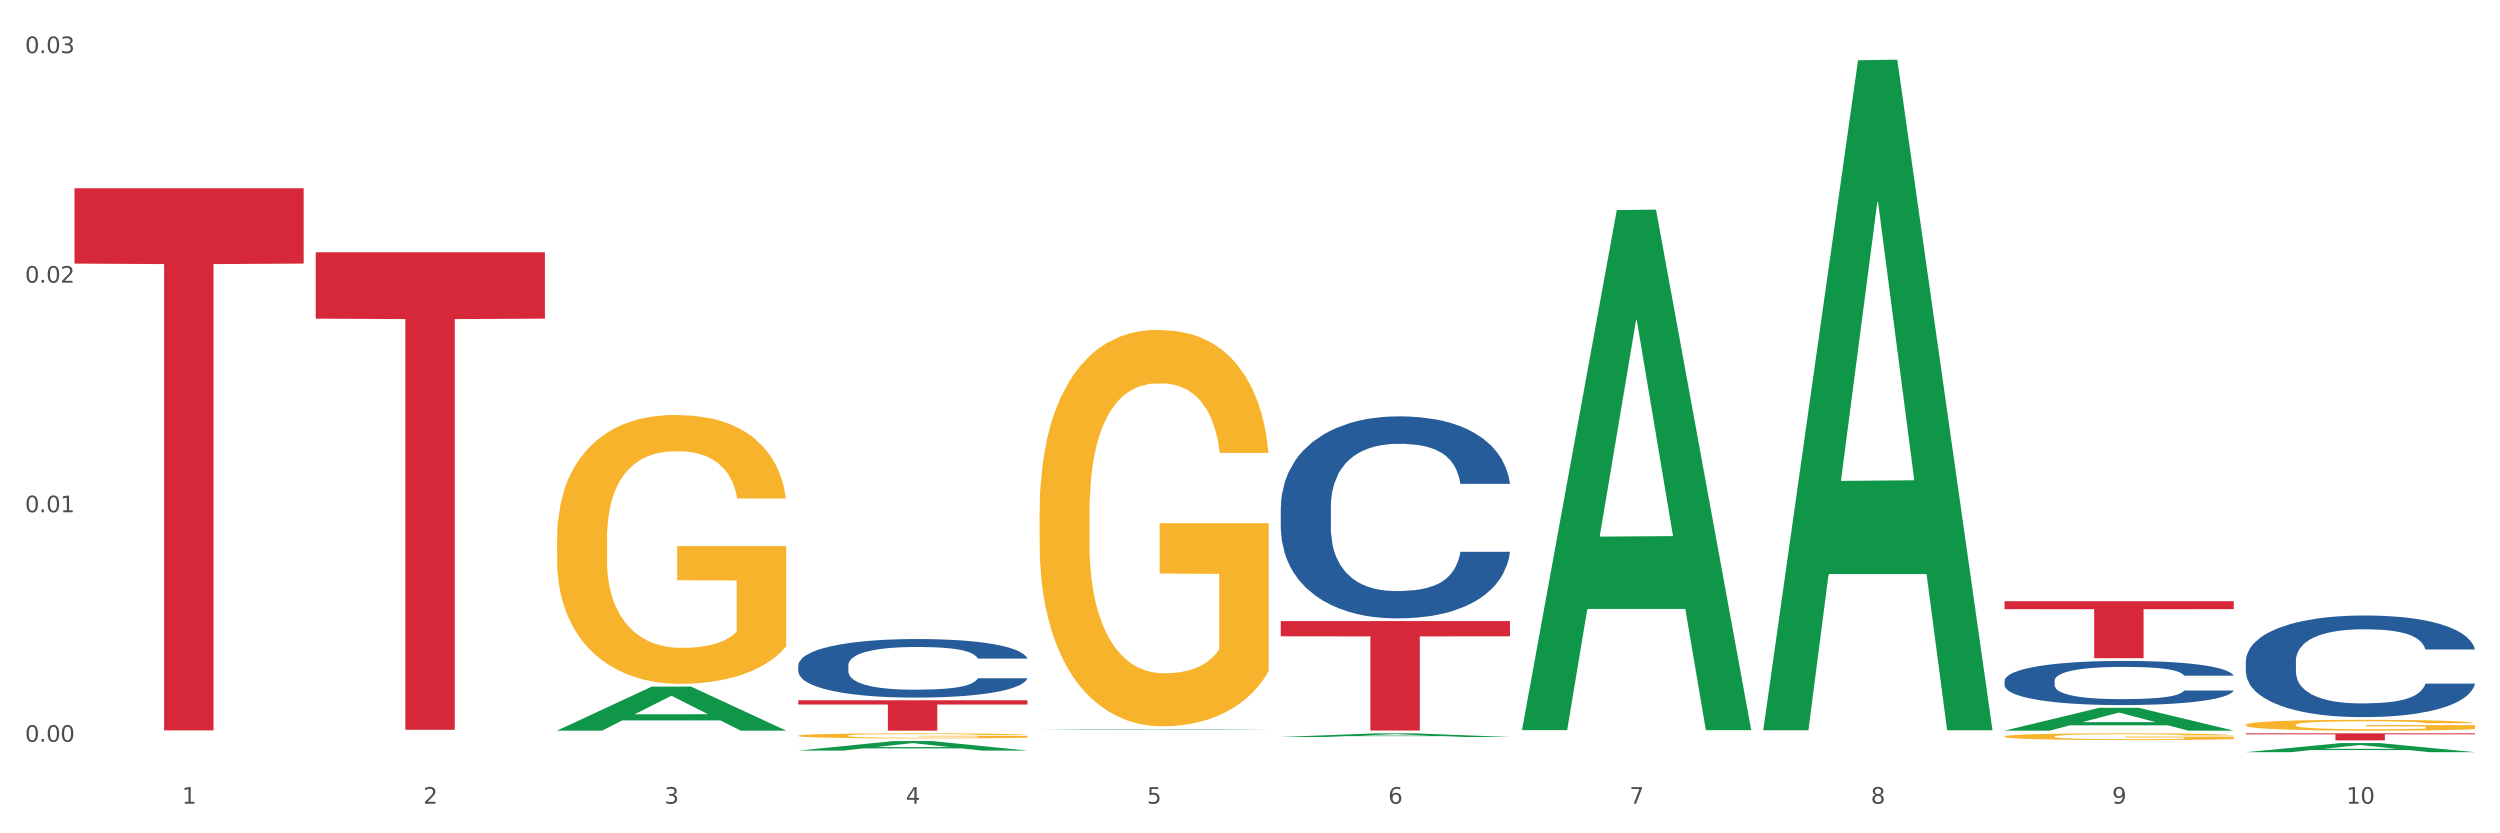 <?xml version="1.0" encoding="utf-8" standalone="no"?>
<!DOCTYPE svg PUBLIC "-//W3C//DTD SVG 1.1//EN"
  "http://www.w3.org/Graphics/SVG/1.1/DTD/svg11.dtd">
<svg xmlns:xlink="http://www.w3.org/1999/xlink" width="1080pt" height="360pt" viewBox="0 0 1080 360" xmlns="http://www.w3.org/2000/svg" version="1.1">
 <rect x="0" y="0" width="1080" height="360" fill="#333333" stroke="none"/>
 <defs>
  <style type="text/css">*{stroke-linejoin: round; stroke-linecap: butt}</style>
 </defs>
 <g id="figure_1">
  <g id="patch_1">
   <path d="M 0 360 
L 1080 360 
L 1080 0 
L 0 0 
z
" style="fill: #ffffff; stroke: #ffffff; stroke-linejoin: miter"/>
  </g>
  <g id="axes_1">
   <g id="matplotlib.axis_1">
    <g id="xtick_1">
     <g id="text_1">
      <!-- 1 -->
      <g style="fill: #4d4d4d" transform="translate(78.627 347.204) scale(0.096 -0.096)">
       <defs>
        <path id="DejaVuSans-31" d="M 794 531 
L 1825 531 
L 1825 4091 
L 703 3866 
L 703 4441 
L 1819 4666 
L 2450 4666 
L 2450 531 
L 3481 531 
L 3481 0 
L 794 0 
L 794 531 
z
" transform="scale(0.016)"/>
       </defs>
       <use xlink:href="#DejaVuSans-31"/>
      </g>
     </g>
    </g>
    <g id="xtick_2">
     <g id="text_2">
      <!-- 2 -->
      <g style="fill: #4d4d4d" transform="translate(182.851 347.204) scale(0.096 -0.096)">
       <defs>
        <path id="DejaVuSans-32" d="M 1228 531 
L 3431 531 
L 3431 0 
L 469 0 
L 469 531 
Q 828 903 1448 1529 
Q 2069 2156 2228 2338 
Q 2531 2678 2651 2914 
Q 2772 3150 2772 3378 
Q 2772 3750 2511 3984 
Q 2250 4219 1831 4219 
Q 1534 4219 1204 4116 
Q 875 4013 500 3803 
L 500 4441 
Q 881 4594 1212 4672 
Q 1544 4750 1819 4750 
Q 2544 4750 2975 4387 
Q 3406 4025 3406 3419 
Q 3406 3131 3298 2873 
Q 3191 2616 2906 2266 
Q 2828 2175 2409 1742 
Q 1991 1309 1228 531 
z
" transform="scale(0.016)"/>
       </defs>
       <use xlink:href="#DejaVuSans-32"/>
      </g>
     </g>
    </g>
    <g id="xtick_3">
     <g id="text_3">
      <!-- 3 -->
      <g style="fill: #4d4d4d" transform="translate(287.074 347.204) scale(0.096 -0.096)">
       <defs>
        <path id="DejaVuSans-33" d="M 2597 2516 
Q 3050 2419 3304 2112 
Q 3559 1806 3559 1356 
Q 3559 666 3084 287 
Q 2609 -91 1734 -91 
Q 1441 -91 1130 -33 
Q 819 25 488 141 
L 488 750 
Q 750 597 1062 519 
Q 1375 441 1716 441 
Q 2309 441 2620 675 
Q 2931 909 2931 1356 
Q 2931 1769 2642 2001 
Q 2353 2234 1838 2234 
L 1294 2234 
L 1294 2753 
L 1863 2753 
Q 2328 2753 2575 2939 
Q 2822 3125 2822 3475 
Q 2822 3834 2567 4026 
Q 2313 4219 1838 4219 
Q 1578 4219 1281 4162 
Q 984 4106 628 3988 
L 628 4550 
Q 988 4650 1302 4700 
Q 1616 4750 1894 4750 
Q 2613 4750 3031 4423 
Q 3450 4097 3450 3541 
Q 3450 3153 3228 2886 
Q 3006 2619 2597 2516 
z
" transform="scale(0.016)"/>
       </defs>
       <use xlink:href="#DejaVuSans-33"/>
      </g>
     </g>
    </g>
    <g id="xtick_4">
     <g id="text_4">
      <!-- 4 -->
      <g style="fill: #4d4d4d" transform="translate(391.298 347.204) scale(0.096 -0.096)">
       <defs>
        <path id="DejaVuSans-34" d="M 2419 4116 
L 825 1625 
L 2419 1625 
L 2419 4116 
z
M 2253 4666 
L 3047 4666 
L 3047 1625 
L 3713 1625 
L 3713 1100 
L 3047 1100 
L 3047 0 
L 2419 0 
L 2419 1100 
L 313 1100 
L 313 1709 
L 2253 4666 
z
" transform="scale(0.016)"/>
       </defs>
       <use xlink:href="#DejaVuSans-34"/>
      </g>
     </g>
    </g>
    <g id="xtick_5">
     <g id="text_5">
      <!-- 5 -->
      <g style="fill: #4d4d4d" transform="translate(495.522 347.204) scale(0.096 -0.096)">
       <defs>
        <path id="DejaVuSans-35" d="M 691 4666 
L 3169 4666 
L 3169 4134 
L 1269 4134 
L 1269 2991 
Q 1406 3038 1543 3061 
Q 1681 3084 1819 3084 
Q 2600 3084 3056 2656 
Q 3513 2228 3513 1497 
Q 3513 744 3044 326 
Q 2575 -91 1722 -91 
Q 1428 -91 1123 -41 
Q 819 9 494 109 
L 494 744 
Q 775 591 1075 516 
Q 1375 441 1709 441 
Q 2250 441 2565 725 
Q 2881 1009 2881 1497 
Q 2881 1984 2565 2268 
Q 2250 2553 1709 2553 
Q 1456 2553 1204 2497 
Q 953 2441 691 2322 
L 691 4666 
z
" transform="scale(0.016)"/>
       </defs>
       <use xlink:href="#DejaVuSans-35"/>
      </g>
     </g>
    </g>
    <g id="xtick_6">
     <g id="text_6">
      <!-- 6 -->
      <g style="fill: #4d4d4d" transform="translate(599.745 347.204) scale(0.096 -0.096)">
       <defs>
        <path id="DejaVuSans-36" d="M 2113 2584 
Q 1688 2584 1439 2293 
Q 1191 2003 1191 1497 
Q 1191 994 1439 701 
Q 1688 409 2113 409 
Q 2538 409 2786 701 
Q 3034 994 3034 1497 
Q 3034 2003 2786 2293 
Q 2538 2584 2113 2584 
z
M 3366 4563 
L 3366 3988 
Q 3128 4100 2886 4159 
Q 2644 4219 2406 4219 
Q 1781 4219 1451 3797 
Q 1122 3375 1075 2522 
Q 1259 2794 1537 2939 
Q 1816 3084 2150 3084 
Q 2853 3084 3261 2657 
Q 3669 2231 3669 1497 
Q 3669 778 3244 343 
Q 2819 -91 2113 -91 
Q 1303 -91 875 529 
Q 447 1150 447 2328 
Q 447 3434 972 4092 
Q 1497 4750 2381 4750 
Q 2619 4750 2861 4703 
Q 3103 4656 3366 4563 
z
" transform="scale(0.016)"/>
       </defs>
       <use xlink:href="#DejaVuSans-36"/>
      </g>
     </g>
    </g>
    <g id="xtick_7">
     <g id="text_7">
      <!-- 7 -->
      <g style="fill: #4d4d4d" transform="translate(703.969 347.204) scale(0.096 -0.096)">
       <defs>
        <path id="DejaVuSans-37" d="M 525 4666 
L 3525 4666 
L 3525 4397 
L 1831 0 
L 1172 0 
L 2766 4134 
L 525 4134 
L 525 4666 
z
" transform="scale(0.016)"/>
       </defs>
       <use xlink:href="#DejaVuSans-37"/>
      </g>
     </g>
    </g>
    <g id="xtick_8">
     <g id="text_8">
      <!-- 8 -->
      <g style="fill: #4d4d4d" transform="translate(808.193 347.204) scale(0.096 -0.096)">
       <defs>
        <path id="DejaVuSans-38" d="M 2034 2216 
Q 1584 2216 1326 1975 
Q 1069 1734 1069 1313 
Q 1069 891 1326 650 
Q 1584 409 2034 409 
Q 2484 409 2743 651 
Q 3003 894 3003 1313 
Q 3003 1734 2745 1975 
Q 2488 2216 2034 2216 
z
M 1403 2484 
Q 997 2584 770 2862 
Q 544 3141 544 3541 
Q 544 4100 942 4425 
Q 1341 4750 2034 4750 
Q 2731 4750 3128 4425 
Q 3525 4100 3525 3541 
Q 3525 3141 3298 2862 
Q 3072 2584 2669 2484 
Q 3125 2378 3379 2068 
Q 3634 1759 3634 1313 
Q 3634 634 3220 271 
Q 2806 -91 2034 -91 
Q 1263 -91 848 271 
Q 434 634 434 1313 
Q 434 1759 690 2068 
Q 947 2378 1403 2484 
z
M 1172 3481 
Q 1172 3119 1398 2916 
Q 1625 2713 2034 2713 
Q 2441 2713 2670 2916 
Q 2900 3119 2900 3481 
Q 2900 3844 2670 4047 
Q 2441 4250 2034 4250 
Q 1625 4250 1398 4047 
Q 1172 3844 1172 3481 
z
" transform="scale(0.016)"/>
       </defs>
       <use xlink:href="#DejaVuSans-38"/>
      </g>
     </g>
    </g>
    <g id="xtick_9">
     <g id="text_9">
      <!-- 9 -->
      <g style="fill: #4d4d4d" transform="translate(912.416 347.204) scale(0.096 -0.096)">
       <defs>
        <path id="DejaVuSans-39" d="M 703 97 
L 703 672 
Q 941 559 1184 500 
Q 1428 441 1663 441 
Q 2288 441 2617 861 
Q 2947 1281 2994 2138 
Q 2813 1869 2534 1725 
Q 2256 1581 1919 1581 
Q 1219 1581 811 2004 
Q 403 2428 403 3163 
Q 403 3881 828 4315 
Q 1253 4750 1959 4750 
Q 2769 4750 3195 4129 
Q 3622 3509 3622 2328 
Q 3622 1225 3098 567 
Q 2575 -91 1691 -91 
Q 1453 -91 1209 -44 
Q 966 3 703 97 
z
M 1959 2075 
Q 2384 2075 2632 2365 
Q 2881 2656 2881 3163 
Q 2881 3666 2632 3958 
Q 2384 4250 1959 4250 
Q 1534 4250 1286 3958 
Q 1038 3666 1038 3163 
Q 1038 2656 1286 2365 
Q 1534 2075 1959 2075 
z
" transform="scale(0.016)"/>
       </defs>
       <use xlink:href="#DejaVuSans-39"/>
      </g>
     </g>
    </g>
    <g id="xtick_10">
     <g id="text_10">
      <!-- 10 -->
      <g style="fill: #4d4d4d" transform="translate(1013.586 347.204) scale(0.096 -0.096)">
       <defs>
        <path id="DejaVuSans-30" d="M 2034 4250 
Q 1547 4250 1301 3770 
Q 1056 3291 1056 2328 
Q 1056 1369 1301 889 
Q 1547 409 2034 409 
Q 2525 409 2770 889 
Q 3016 1369 3016 2328 
Q 3016 3291 2770 3770 
Q 2525 4250 2034 4250 
z
M 2034 4750 
Q 2819 4750 3233 4129 
Q 3647 3509 3647 2328 
Q 3647 1150 3233 529 
Q 2819 -91 2034 -91 
Q 1250 -91 836 529 
Q 422 1150 422 2328 
Q 422 3509 836 4129 
Q 1250 4750 2034 4750 
z
" transform="scale(0.016)"/>
       </defs>
       <use xlink:href="#DejaVuSans-31"/>
       <use xlink:href="#DejaVuSans-30" transform="translate(63.623 0)"/>
      </g>
     </g>
    </g>
    <g id="xtick_11"/>
    <g id="xtick_12"/>
    <g id="xtick_13"/>
    <g id="xtick_14"/>
    <g id="xtick_15"/>
    <g id="xtick_16"/>
    <g id="xtick_17"/>
    <g id="xtick_18"/>
    <g id="xtick_19"/>
   </g>
   <g id="matplotlib.axis_2">
    <g id="ytick_1">
     <g id="text_11">
      <!-- 0.00 -->
      <g style="fill: #4d4d4d" transform="translate(10.8 320.458) scale(0.096 -0.096)">
       <defs>
        <path id="DejaVuSans-2e" d="M 684 794 
L 1344 794 
L 1344 0 
L 684 0 
L 684 794 
z
" transform="scale(0.016)"/>
       </defs>
       <use xlink:href="#DejaVuSans-30"/>
       <use xlink:href="#DejaVuSans-2e" transform="translate(63.623 0)"/>
       <use xlink:href="#DejaVuSans-30" transform="translate(95.41 0)"/>
       <use xlink:href="#DejaVuSans-30" transform="translate(159.033 0)"/>
      </g>
     </g>
    </g>
    <g id="ytick_2">
     <g id="text_12">
      <!-- 0.01 -->
      <g style="fill: #4d4d4d" transform="translate(10.8 221.29) scale(0.096 -0.096)">
       <use xlink:href="#DejaVuSans-30"/>
       <use xlink:href="#DejaVuSans-2e" transform="translate(63.623 0)"/>
       <use xlink:href="#DejaVuSans-30" transform="translate(95.41 0)"/>
       <use xlink:href="#DejaVuSans-31" transform="translate(159.033 0)"/>
      </g>
     </g>
    </g>
    <g id="ytick_3">
     <g id="text_13">
      <!-- 0.02 -->
      <g style="fill: #4d4d4d" transform="translate(10.8 122.121) scale(0.096 -0.096)">
       <use xlink:href="#DejaVuSans-30"/>
       <use xlink:href="#DejaVuSans-2e" transform="translate(63.623 0)"/>
       <use xlink:href="#DejaVuSans-30" transform="translate(95.41 0)"/>
       <use xlink:href="#DejaVuSans-32" transform="translate(159.033 0)"/>
      </g>
     </g>
    </g>
    <g id="ytick_4">
     <g id="text_14">
      <!-- 0.03 -->
      <g style="fill: #4d4d4d" transform="translate(10.8 22.953) scale(0.096 -0.096)">
       <use xlink:href="#DejaVuSans-30"/>
       <use xlink:href="#DejaVuSans-2e" transform="translate(63.623 0)"/>
       <use xlink:href="#DejaVuSans-30" transform="translate(95.41 0)"/>
       <use xlink:href="#DejaVuSans-33" transform="translate(159.033 0)"/>
      </g>
     </g>
    </g>
    <g id="ytick_5"/>
    <g id="ytick_6"/>
    <g id="ytick_7"/>
   </g>
   <g id="PolyCollection_1">
    <path d="M 240.622 315.611 
L 240.724 315.593 
L 281.554 296.611 
L 298.499 296.593 
L 339.635 315.647 
L 320.036 315.647 
L 311.156 311.21 
L 268.999 311.21 
L 268.693 311.281 
L 260.118 315.647 
L 240.622 315.647 
L 240.622 315.611 
L 274.307 308.562 
L 305.848 308.544 
L 290.231 300.654 
L 290.026 300.618 
L 289.822 300.672 
L 274.205 308.544 
L 274.307 308.562 
L 240.622 315.611 
z
" clip-path="url(#p1a9e53c9f9)" style="fill: #109648"/>
    <path d="M 970.188 316.811 
L 1069.2 316.811 
L 1069.2 317.233 
L 1030.252 317.236 
L 1030.252 319.851 
L 1008.901 319.851 
L 1008.901 317.236 
L 970.188 317.233 
L 970.188 316.814 
L 970.188 316.811 
z
" clip-path="url(#p1a9e53c9f9)" style="fill: #d62839"/>
    <path d="M 865.964 259.73 
L 964.976 259.73 
L 964.976 263.151 
L 926.028 263.174 
L 926.028 284.351 
L 904.677 284.351 
L 904.677 263.174 
L 865.964 263.151 
L 865.964 259.753 
L 865.964 259.73 
z
" clip-path="url(#p1a9e53c9f9)" style="fill: #d62839"/>
    <path d="M 553.293 268.309 
L 652.306 268.309 
L 652.306 274.881 
L 613.358 274.926 
L 613.358 315.605 
L 592.006 315.605 
L 592.006 274.926 
L 553.293 274.881 
L 553.293 268.353 
L 553.293 268.309 
z
" clip-path="url(#p1a9e53c9f9)" style="fill: #d62839"/>
    <path d="M 344.846 302.521 
L 443.858 302.521 
L 443.858 304.345 
L 404.91 304.358 
L 404.91 315.647 
L 383.559 315.647 
L 383.559 304.358 
L 344.846 304.345 
L 344.846 302.534 
L 344.846 302.521 
z
" clip-path="url(#p1a9e53c9f9)" style="fill: #d62839"/>
    <path d="M 136.399 108.988 
L 235.411 108.988 
L 235.411 137.656 
L 196.463 137.85 
L 196.463 315.283 
L 175.112 315.283 
L 175.112 137.85 
L 136.399 137.656 
L 136.399 109.182 
L 136.399 108.988 
z
" clip-path="url(#p1a9e53c9f9)" style="fill: #d62839"/>
    <path d="M 32.175 81.324 
L 131.187 81.324 
L 131.187 113.871 
L 92.239 114.091 
L 92.239 315.53 
L 70.888 315.53 
L 70.888 114.091 
L 32.175 113.871 
L 32.175 81.544 
L 32.175 81.324 
z
" clip-path="url(#p1a9e53c9f9)" style="fill: #d62839"/>
    <path d="M 970.188 313.127 
L 970.304 313.123 
L 970.304 312.969 
L 970.538 312.836 
L 971.707 312.515 
L 973.461 312.25 
L 974.747 312.109 
L 976.032 311.994 
L 977.552 311.878 
L 979.422 311.758 
L 982.813 311.583 
L 984.917 311.493 
L 987.488 311.399 
L 992.164 311.262 
L 995.554 311.185 
L 999.061 311.121 
L 1004.789 311.044 
L 1008.53 311.01 
L 1012.505 310.984 
L 1017.297 310.967 
L 1020.921 310.963 
L 1028.87 310.975 
L 1035.65 311.014 
L 1038.923 311.044 
L 1043.132 311.095 
L 1045.353 311.129 
L 1048.977 311.198 
L 1052.717 311.288 
L 1055.289 311.365 
L 1059.147 311.51 
L 1062.069 311.656 
L 1064.758 311.835 
L 1066.161 311.959 
L 1067.213 312.075 
L 1068.148 312.207 
L 1069.083 312.417 
L 1048.041 312.417 
L 1047.223 312.267 
L 1045.937 312.126 
L 1044.067 311.989 
L 1042.43 311.904 
L 1039.625 311.797 
L 1037.053 311.728 
L 1034.364 311.677 
L 1031.091 311.634 
L 1028.52 311.613 
L 1024.896 311.596 
L 1017.765 311.6 
L 1012.972 311.634 
L 1009.699 311.677 
L 1007.595 311.715 
L 1005.724 311.758 
L 1003.62 311.818 
L 1001.165 311.908 
L 999.412 311.989 
L 997.659 312.092 
L 996.256 312.195 
L 994.97 312.314 
L 993.918 312.443 
L 993.1 312.575 
L 992.398 312.738 
L 991.814 313.007 
L 991.814 313.593 
L 992.047 313.726 
L 992.632 313.901 
L 993.333 314.034 
L 994.502 314.192 
L 995.554 314.299 
L 997.542 314.453 
L 999.763 314.581 
L 1001.516 314.663 
L 1003.27 314.731 
L 1006.309 314.825 
L 1009.699 314.902 
L 1012.621 314.949 
L 1016.596 314.992 
L 1019.285 315.009 
L 1021.623 315.018 
L 1027.351 315.018 
L 1031.442 315.005 
L 1036.001 314.975 
L 1039.508 314.937 
L 1042.43 314.889 
L 1045.704 314.812 
L 1047.808 314.74 
L 1047.808 313.846 
L 1022.09 313.841 
L 1022.09 313.247 
L 1069.2 313.247 
L 1069.2 314.992 
L 1067.213 315.082 
L 1064.992 315.163 
L 1062.654 315.236 
L 1059.147 315.326 
L 1054.938 315.411 
L 1051.198 315.471 
L 1047.223 315.523 
L 1042.547 315.57 
L 1036.469 315.612 
L 1032.728 315.63 
L 1028.052 315.642 
L 1022.558 315.647 
L 1017.765 315.638 
L 1013.089 315.617 
L 1008.179 315.578 
L 1003.387 315.523 
L 999.763 315.467 
L 996.139 315.399 
L 992.281 315.309 
L 989.242 315.223 
L 986.904 315.146 
L 984.332 315.048 
L 981.527 314.919 
L 979.422 314.804 
L 977.552 314.684 
L 975.565 314.53 
L 974.162 314.398 
L 972.759 314.231 
L 971.941 314.107 
L 971.006 313.914 
L 970.304 313.645 
L 970.188 313.127 
z
" clip-path="url(#p1a9e53c9f9)" style="fill: #f7b32b"/>
    <path d="M 865.964 318.151 
L 866.081 318.148 
L 866.081 318.053 
L 866.315 317.971 
L 867.484 317.772 
L 869.237 317.608 
L 870.523 317.52 
L 871.809 317.449 
L 873.329 317.377 
L 875.199 317.303 
L 878.589 317.195 
L 880.693 317.139 
L 883.265 317.081 
L 887.941 316.996 
L 891.331 316.949 
L 894.838 316.909 
L 900.566 316.861 
L 904.306 316.84 
L 908.281 316.824 
L 913.074 316.813 
L 916.698 316.811 
L 924.647 316.819 
L 931.427 316.843 
L 934.7 316.861 
L 938.908 316.893 
L 941.129 316.914 
L 944.753 316.956 
L 948.494 317.012 
L 951.066 317.06 
L 954.923 317.15 
L 957.846 317.24 
L 960.534 317.351 
L 961.937 317.428 
L 962.989 317.499 
L 963.924 317.581 
L 964.859 317.711 
L 943.818 317.711 
L 943 317.618 
L 941.714 317.531 
L 939.843 317.446 
L 938.207 317.393 
L 935.401 317.327 
L 932.829 317.285 
L 930.141 317.253 
L 926.868 317.227 
L 924.296 317.213 
L 920.672 317.203 
L 913.541 317.205 
L 908.749 317.227 
L 905.475 317.253 
L 903.371 317.277 
L 901.501 317.303 
L 899.397 317.34 
L 896.942 317.396 
L 895.188 317.446 
L 893.435 317.51 
L 892.032 317.573 
L 890.746 317.648 
L 889.694 317.727 
L 888.876 317.809 
L 888.175 317.91 
L 887.59 318.077 
L 887.59 318.439 
L 887.824 318.521 
L 888.408 318.63 
L 889.11 318.712 
L 890.279 318.81 
L 891.331 318.876 
L 893.318 318.972 
L 895.539 319.051 
L 897.293 319.101 
L 899.046 319.144 
L 902.085 319.202 
L 905.475 319.25 
L 908.398 319.279 
L 912.372 319.305 
L 915.061 319.316 
L 917.399 319.321 
L 923.127 319.321 
L 927.218 319.313 
L 931.777 319.295 
L 935.284 319.271 
L 938.207 319.242 
L 941.48 319.194 
L 943.584 319.149 
L 943.584 318.596 
L 917.867 318.593 
L 917.867 318.225 
L 964.976 318.225 
L 964.976 319.305 
L 962.989 319.361 
L 960.768 319.411 
L 958.43 319.456 
L 954.923 319.512 
L 950.715 319.565 
L 946.974 319.602 
L 943 319.634 
L 938.324 319.663 
L 932.245 319.689 
L 928.504 319.7 
L 923.828 319.708 
L 918.334 319.71 
L 913.541 319.705 
L 908.865 319.692 
L 903.956 319.668 
L 899.163 319.634 
L 895.539 319.599 
L 891.915 319.557 
L 888.058 319.501 
L 885.018 319.448 
L 882.68 319.401 
L 880.109 319.34 
L 877.303 319.26 
L 875.199 319.189 
L 873.329 319.115 
L 871.341 319.019 
L 869.938 318.937 
L 868.536 318.834 
L 867.717 318.757 
L 866.782 318.638 
L 866.081 318.471 
L 865.964 318.151 
z
" clip-path="url(#p1a9e53c9f9)" style="fill: #f7b32b"/>
    <path d="M 449.069 221.645 
L 449.186 221.489 
L 449.186 215.858 
L 449.42 211.008 
L 450.589 199.277 
L 452.343 189.579 
L 453.628 184.417 
L 454.914 180.193 
L 456.434 175.97 
L 458.304 171.59 
L 461.694 165.177 
L 463.799 161.892 
L 466.37 158.451 
L 471.046 153.445 
L 474.436 150.63 
L 477.943 148.283 
L 483.671 145.468 
L 487.412 144.216 
L 491.386 143.278 
L 496.179 142.652 
L 499.803 142.496 
L 507.752 142.965 
L 514.532 144.373 
L 517.805 145.468 
L 522.014 147.345 
L 524.235 148.596 
L 527.859 151.099 
L 531.599 154.384 
L 534.171 157.199 
L 538.029 162.518 
L 540.951 167.836 
L 543.64 174.406 
L 545.043 178.942 
L 546.095 183.165 
L 547.03 188.014 
L 547.965 195.679 
L 526.923 195.679 
L 526.105 190.204 
L 524.819 185.042 
L 522.949 180.037 
L 521.312 176.908 
L 518.507 172.998 
L 515.935 170.495 
L 513.246 168.618 
L 509.973 167.054 
L 507.401 166.272 
L 503.778 165.646 
L 496.647 165.802 
L 491.854 167.054 
L 488.581 168.618 
L 486.477 170.026 
L 484.606 171.59 
L 482.502 173.78 
L 480.047 177.065 
L 478.294 180.037 
L 476.54 183.791 
L 475.138 187.545 
L 473.852 191.925 
L 472.8 196.618 
L 471.981 201.467 
L 471.28 207.411 
L 470.696 217.265 
L 470.696 238.695 
L 470.929 243.544 
L 471.514 249.958 
L 472.215 254.807 
L 473.384 260.594 
L 474.436 264.505 
L 476.424 270.136 
L 478.645 274.829 
L 480.398 277.801 
L 482.152 280.303 
L 485.191 283.745 
L 488.581 286.56 
L 491.503 288.281 
L 495.478 289.845 
L 498.167 290.471 
L 500.505 290.784 
L 506.232 290.784 
L 510.324 290.314 
L 514.883 289.22 
L 518.39 287.812 
L 521.312 286.091 
L 524.585 283.275 
L 526.69 280.616 
L 526.69 247.924 
L 500.972 247.768 
L 500.972 226.025 
L 548.082 226.025 
L 548.082 289.845 
L 546.095 293.13 
L 543.874 296.102 
L 541.536 298.761 
L 538.029 302.046 
L 533.82 305.175 
L 530.08 307.364 
L 526.105 309.242 
L 521.429 310.962 
L 515.351 312.526 
L 511.61 313.152 
L 506.934 313.621 
L 501.44 313.778 
L 496.647 313.465 
L 491.971 312.683 
L 487.061 311.275 
L 482.268 309.242 
L 478.645 307.208 
L 475.021 304.705 
L 471.163 301.42 
L 468.124 298.292 
L 465.786 295.476 
L 463.214 291.879 
L 460.409 287.186 
L 458.304 282.963 
L 456.434 278.583 
L 454.447 272.952 
L 453.044 268.103 
L 451.641 262.002 
L 450.823 257.466 
L 449.888 250.427 
L 449.186 240.572 
L 449.069 221.645 
z
" clip-path="url(#p1a9e53c9f9)" style="fill: #f7b32b"/>
    <path d="M 344.846 317.817 
L 344.963 317.815 
L 344.963 317.743 
L 345.197 317.682 
L 346.366 317.532 
L 348.119 317.409 
L 349.405 317.344 
L 350.691 317.29 
L 352.21 317.236 
L 354.081 317.181 
L 357.471 317.099 
L 359.575 317.057 
L 362.147 317.014 
L 366.823 316.95 
L 370.213 316.914 
L 373.72 316.884 
L 379.448 316.849 
L 383.188 316.833 
L 387.163 316.821 
L 391.956 316.813 
L 395.579 316.811 
L 403.529 316.817 
L 410.309 316.835 
L 413.582 316.849 
L 417.79 316.872 
L 420.011 316.888 
L 423.635 316.92 
L 427.376 316.962 
L 429.947 316.998 
L 433.805 317.065 
L 436.728 317.133 
L 439.416 317.216 
L 440.819 317.274 
L 441.871 317.328 
L 442.806 317.389 
L 443.741 317.487 
L 422.7 317.487 
L 421.882 317.417 
L 420.596 317.352 
L 418.725 317.288 
L 417.089 317.248 
L 414.283 317.199 
L 411.711 317.167 
L 409.023 317.143 
L 405.75 317.123 
L 403.178 317.113 
L 399.554 317.105 
L 392.423 317.107 
L 387.63 317.123 
L 384.357 317.143 
L 382.253 317.161 
L 380.383 317.181 
L 378.279 317.208 
L 375.824 317.25 
L 374.07 317.288 
L 372.317 317.336 
L 370.914 317.383 
L 369.628 317.439 
L 368.576 317.499 
L 367.758 317.56 
L 367.056 317.636 
L 366.472 317.761 
L 366.472 318.033 
L 366.706 318.095 
L 367.29 318.177 
L 367.992 318.238 
L 369.161 318.312 
L 370.213 318.362 
L 372.2 318.433 
L 374.421 318.493 
L 376.174 318.531 
L 377.928 318.562 
L 380.967 318.606 
L 384.357 318.642 
L 387.28 318.664 
L 391.254 318.684 
L 393.943 318.692 
L 396.281 318.696 
L 402.009 318.696 
L 406.1 318.69 
L 410.659 318.676 
L 414.166 318.658 
L 417.089 318.636 
L 420.362 318.6 
L 422.466 318.566 
L 422.466 318.151 
L 396.748 318.149 
L 396.748 317.872 
L 443.858 317.872 
L 443.858 318.684 
L 441.871 318.725 
L 439.65 318.763 
L 437.312 318.797 
L 433.805 318.839 
L 429.597 318.878 
L 425.856 318.906 
L 421.882 318.93 
L 417.206 318.952 
L 411.127 318.972 
L 407.386 318.98 
L 402.71 318.986 
L 397.216 318.988 
L 392.423 318.984 
L 387.747 318.974 
L 382.838 318.956 
L 378.045 318.93 
L 374.421 318.904 
L 370.797 318.872 
L 366.94 318.831 
L 363.9 318.791 
L 361.562 318.755 
L 358.99 318.709 
L 356.185 318.65 
L 354.081 318.596 
L 352.21 318.54 
L 350.223 318.469 
L 348.82 318.407 
L 347.418 318.33 
L 346.599 318.272 
L 345.664 318.183 
L 344.963 318.057 
L 344.846 317.817 
z
" clip-path="url(#p1a9e53c9f9)" style="fill: #f7b32b"/>
    <path d="M 970.188 285.621 
L 970.305 285.58 
L 970.305 284.458 
L 970.656 282.934 
L 971.943 280.127 
L 973.582 278.002 
L 976.39 275.516 
L 977.912 274.474 
L 979.902 273.311 
L 983.998 271.426 
L 988.679 269.823 
L 991.956 268.941 
L 994.414 268.379 
L 999.915 267.377 
L 1003.075 266.936 
L 1006.352 266.575 
L 1009.161 266.334 
L 1013.842 266.054 
L 1017.587 265.933 
L 1021.917 265.893 
L 1025.546 265.933 
L 1030.344 266.094 
L 1037.366 266.575 
L 1040.058 266.856 
L 1043.686 267.337 
L 1047.431 267.978 
L 1050.474 268.62 
L 1053.985 269.542 
L 1057.613 270.745 
L 1061.125 272.269 
L 1063.582 273.672 
L 1065.572 275.155 
L 1067.327 276.96 
L 1068.615 278.924 
L 1069.2 280.568 
L 1047.782 280.568 
L 1047.197 279.085 
L 1046.027 277.481 
L 1044.857 276.398 
L 1043.569 275.516 
L 1041.58 274.514 
L 1039.824 273.872 
L 1036.898 273.111 
L 1034.206 272.629 
L 1031.983 272.349 
L 1029.291 272.108 
L 1023.556 271.868 
L 1019.46 271.868 
L 1016.885 271.948 
L 1013.725 272.148 
L 1011.033 272.429 
L 1007.873 272.91 
L 1005.415 273.431 
L 1002.958 274.113 
L 1001.553 274.594 
L 999.447 275.476 
L 998.042 276.198 
L 996.17 277.441 
L 995.116 278.323 
L 993.244 280.608 
L 992.424 282.293 
L 992.073 283.455 
L 991.839 284.738 
L 991.839 290.993 
L 992.541 293.8 
L 993.127 295.003 
L 994.063 296.366 
L 995.818 298.13 
L 998.393 299.855 
L 1001.085 301.098 
L 1003.309 301.859 
L 1005.415 302.421 
L 1007.522 302.862 
L 1010.097 303.263 
L 1012.203 303.503 
L 1015.363 303.744 
L 1019.109 303.864 
L 1022.035 303.864 
L 1028.003 303.664 
L 1030.695 303.463 
L 1033.27 303.183 
L 1036.079 302.742 
L 1038.303 302.26 
L 1039.59 301.9 
L 1041.697 301.138 
L 1043.335 300.336 
L 1044.739 299.414 
L 1045.676 298.612 
L 1046.729 297.409 
L 1047.548 296.045 
L 1047.782 295.324 
L 1069.2 295.324 
L 1068.732 296.767 
L 1067.913 298.171 
L 1066.274 300.055 
L 1064.987 301.138 
L 1062.997 302.461 
L 1060.89 303.584 
L 1057.965 304.827 
L 1055.273 305.749 
L 1052.464 306.551 
L 1049.421 307.272 
L 1043.92 308.275 
L 1041.931 308.555 
L 1037.717 309.037 
L 1034.44 309.317 
L 1029.642 309.598 
L 1024.726 309.758 
L 1019.577 309.798 
L 1015.012 309.718 
L 1009.98 309.478 
L 1006.82 309.237 
L 1003.309 308.876 
L 999.212 308.315 
L 995.35 307.633 
L 991.722 306.831 
L 988.328 305.909 
L 985.168 304.867 
L 981.072 303.142 
L 978.029 301.458 
L 975.805 299.895 
L 974.284 298.572 
L 972.762 296.887 
L 971.943 295.725 
L 970.656 292.918 
L 970.188 290.312 
L 970.188 285.621 
z
" clip-path="url(#p1a9e53c9f9)" style="fill: #255c99"/>
    <path d="M 865.964 294.087 
L 866.081 294.069 
L 866.081 293.581 
L 866.432 292.919 
L 867.719 291.7 
L 869.358 290.777 
L 872.167 289.697 
L 873.688 289.244 
L 875.678 288.738 
L 879.774 287.92 
L 884.456 287.223 
L 887.733 286.84 
L 890.19 286.596 
L 895.691 286.16 
L 898.851 285.968 
L 902.128 285.812 
L 904.937 285.707 
L 909.618 285.585 
L 913.364 285.533 
L 917.694 285.516 
L 921.322 285.533 
L 926.12 285.603 
L 933.143 285.812 
L 935.834 285.934 
L 939.463 286.143 
L 943.208 286.421 
L 946.251 286.7 
L 949.762 287.101 
L 953.39 287.623 
L 956.901 288.285 
L 959.359 288.895 
L 961.348 289.54 
L 963.104 290.324 
L 964.391 291.177 
L 964.976 291.892 
L 943.559 291.892 
L 942.974 291.247 
L 941.803 290.55 
L 940.633 290.08 
L 939.346 289.697 
L 937.356 289.261 
L 935.6 288.982 
L 932.674 288.651 
L 929.983 288.442 
L 927.759 288.32 
L 925.067 288.216 
L 919.332 288.111 
L 915.236 288.111 
L 912.661 288.146 
L 909.501 288.233 
L 906.81 288.355 
L 903.65 288.564 
L 901.192 288.791 
L 898.734 289.087 
L 897.33 289.296 
L 895.223 289.679 
L 893.819 289.993 
L 891.946 290.533 
L 890.893 290.916 
L 889.02 291.909 
L 888.201 292.641 
L 887.85 293.146 
L 887.616 293.703 
L 887.616 296.421 
L 888.318 297.64 
L 888.903 298.163 
L 889.839 298.755 
L 891.595 299.522 
L 894.17 300.271 
L 896.861 300.811 
L 899.085 301.142 
L 901.192 301.386 
L 903.298 301.578 
L 905.873 301.752 
L 907.98 301.856 
L 911.14 301.961 
L 914.885 302.013 
L 917.811 302.013 
L 923.78 301.926 
L 926.472 301.839 
L 929.046 301.717 
L 931.855 301.525 
L 934.079 301.316 
L 935.366 301.16 
L 937.473 300.829 
L 939.111 300.48 
L 940.516 300.079 
L 941.452 299.731 
L 942.505 299.208 
L 943.325 298.616 
L 943.559 298.302 
L 964.976 298.302 
L 964.508 298.93 
L 963.689 299.539 
L 962.05 300.358 
L 960.763 300.829 
L 958.773 301.403 
L 956.667 301.891 
L 953.741 302.431 
L 951.049 302.832 
L 948.24 303.18 
L 945.197 303.494 
L 939.697 303.929 
L 937.707 304.051 
L 933.494 304.26 
L 930.217 304.382 
L 925.418 304.504 
L 920.503 304.574 
L 915.353 304.591 
L 910.789 304.557 
L 905.756 304.452 
L 902.596 304.348 
L 899.085 304.191 
L 894.989 303.947 
L 891.127 303.651 
L 887.499 303.302 
L 884.105 302.902 
L 880.945 302.449 
L 876.848 301.7 
L 873.805 300.968 
L 871.582 300.288 
L 870.06 299.714 
L 868.539 298.982 
L 867.719 298.477 
L 866.432 297.257 
L 865.964 296.125 
L 865.964 294.087 
z
" clip-path="url(#p1a9e53c9f9)" style="fill: #255c99"/>
    <path d="M 553.293 219.08 
L 553.41 219.001 
L 553.41 216.769 
L 553.761 213.74 
L 555.049 208.16 
L 556.687 203.936 
L 559.496 198.994 
L 561.017 196.921 
L 563.007 194.61 
L 567.103 190.864 
L 571.785 187.675 
L 575.062 185.922 
L 577.52 184.806 
L 583.02 182.813 
L 586.18 181.936 
L 589.457 181.219 
L 592.266 180.741 
L 596.948 180.183 
L 600.693 179.944 
L 605.023 179.864 
L 608.651 179.944 
L 613.45 180.262 
L 620.472 181.219 
L 623.164 181.777 
L 626.792 182.733 
L 630.537 184.009 
L 633.58 185.284 
L 637.091 187.117 
L 640.719 189.509 
L 644.23 192.537 
L 646.688 195.327 
L 648.677 198.276 
L 650.433 201.863 
L 651.72 205.769 
L 652.306 209.037 
L 630.888 209.037 
L 630.303 206.088 
L 629.132 202.9 
L 627.962 200.747 
L 626.675 198.994 
L 624.685 197.001 
L 622.929 195.726 
L 620.004 194.211 
L 617.312 193.255 
L 615.088 192.697 
L 612.396 192.219 
L 606.661 191.74 
L 602.565 191.74 
L 599.99 191.9 
L 596.83 192.298 
L 594.139 192.856 
L 590.979 193.813 
L 588.521 194.849 
L 586.063 196.204 
L 584.659 197.161 
L 582.552 198.914 
L 581.148 200.349 
L 579.275 202.82 
L 578.222 204.573 
L 576.349 209.117 
L 575.53 212.465 
L 575.179 214.776 
L 574.945 217.327 
L 574.945 229.761 
L 575.647 235.341 
L 576.232 237.732 
L 577.168 240.442 
L 578.924 243.949 
L 581.499 247.377 
L 584.191 249.848 
L 586.414 251.362 
L 588.521 252.478 
L 590.628 253.355 
L 593.202 254.152 
L 595.309 254.63 
L 598.469 255.109 
L 602.214 255.348 
L 605.14 255.348 
L 611.109 254.949 
L 613.801 254.551 
L 616.375 253.993 
L 619.184 253.116 
L 621.408 252.159 
L 622.695 251.442 
L 624.802 249.928 
L 626.441 248.333 
L 627.845 246.5 
L 628.781 244.906 
L 629.835 242.515 
L 630.654 239.805 
L 630.888 238.37 
L 652.306 238.37 
L 651.837 241.239 
L 651.018 244.029 
L 649.38 247.775 
L 648.092 249.928 
L 646.103 252.558 
L 643.996 254.79 
L 641.07 257.261 
L 638.378 259.094 
L 635.569 260.688 
L 632.526 262.123 
L 627.026 264.116 
L 625.036 264.674 
L 620.823 265.63 
L 617.546 266.188 
L 612.747 266.746 
L 607.832 267.065 
L 602.682 267.145 
L 598.118 266.985 
L 593.085 266.507 
L 589.925 266.029 
L 586.414 265.311 
L 582.318 264.195 
L 578.456 262.84 
L 574.828 261.246 
L 571.434 259.413 
L 568.274 257.34 
L 564.177 253.913 
L 561.135 250.565 
L 558.911 247.457 
L 557.389 244.826 
L 555.868 241.478 
L 555.049 239.167 
L 553.761 233.587 
L 553.293 228.406 
L 553.293 219.08 
z
" clip-path="url(#p1a9e53c9f9)" style="fill: #255c99"/>
    <path d="M 344.846 287.432 
L 344.963 287.408 
L 344.963 286.762 
L 345.314 285.884 
L 346.601 284.268 
L 348.24 283.044 
L 351.049 281.612 
L 352.57 281.011 
L 354.56 280.342 
L 358.656 279.256 
L 363.338 278.333 
L 366.615 277.825 
L 369.072 277.501 
L 374.573 276.924 
L 377.733 276.67 
L 381.01 276.462 
L 383.819 276.323 
L 388.5 276.162 
L 392.245 276.092 
L 396.576 276.069 
L 400.204 276.092 
L 405.002 276.185 
L 412.025 276.462 
L 414.716 276.624 
L 418.344 276.901 
L 422.09 277.27 
L 425.133 277.64 
L 428.644 278.171 
L 432.272 278.864 
L 435.783 279.741 
L 438.241 280.55 
L 440.23 281.404 
L 441.986 282.443 
L 443.273 283.575 
L 443.858 284.522 
L 422.441 284.522 
L 421.856 283.667 
L 420.685 282.744 
L 419.515 282.12 
L 418.227 281.612 
L 416.238 281.035 
L 414.482 280.665 
L 411.556 280.226 
L 408.865 279.949 
L 406.641 279.787 
L 403.949 279.649 
L 398.214 279.51 
L 394.118 279.51 
L 391.543 279.557 
L 388.383 279.672 
L 385.691 279.834 
L 382.531 280.111 
L 380.074 280.411 
L 377.616 280.804 
L 376.211 281.081 
L 374.105 281.589 
L 372.7 282.004 
L 370.828 282.72 
L 369.775 283.228 
L 367.902 284.545 
L 367.083 285.515 
L 366.732 286.184 
L 366.498 286.923 
L 366.498 290.526 
L 367.2 292.143 
L 367.785 292.835 
L 368.721 293.621 
L 370.477 294.637 
L 373.052 295.63 
L 375.743 296.346 
L 377.967 296.785 
L 380.074 297.108 
L 382.18 297.362 
L 384.755 297.593 
L 386.862 297.731 
L 390.022 297.87 
L 393.767 297.939 
L 396.693 297.939 
L 402.662 297.824 
L 405.353 297.708 
L 407.928 297.547 
L 410.737 297.293 
L 412.961 297.015 
L 414.248 296.808 
L 416.355 296.369 
L 417.993 295.907 
L 419.398 295.376 
L 420.334 294.914 
L 421.387 294.221 
L 422.207 293.436 
L 422.441 293.02 
L 443.858 293.02 
L 443.39 293.852 
L 442.571 294.66 
L 440.932 295.745 
L 439.645 296.369 
L 437.655 297.131 
L 435.549 297.778 
L 432.623 298.493 
L 429.931 299.025 
L 427.122 299.487 
L 424.079 299.902 
L 418.579 300.48 
L 416.589 300.641 
L 412.376 300.918 
L 409.099 301.08 
L 404.3 301.242 
L 399.385 301.334 
L 394.235 301.357 
L 389.671 301.311 
L 384.638 301.172 
L 381.478 301.034 
L 377.967 300.826 
L 373.871 300.503 
L 370.009 300.11 
L 366.38 299.648 
L 362.986 299.117 
L 359.826 298.517 
L 355.73 297.524 
L 352.687 296.554 
L 350.464 295.653 
L 348.942 294.891 
L 347.421 293.921 
L 346.601 293.251 
L 345.314 291.635 
L 344.846 290.134 
L 344.846 287.432 
z
" clip-path="url(#p1a9e53c9f9)" style="fill: #255c99"/>
    <path d="M 240.622 232.944 
L 240.739 232.838 
L 240.739 229.019 
L 240.973 225.73 
L 242.142 217.774 
L 243.895 211.197 
L 245.181 207.696 
L 246.467 204.832 
L 247.987 201.967 
L 249.857 198.997 
L 253.247 194.647 
L 255.351 192.419 
L 257.923 190.086 
L 262.599 186.691 
L 265.989 184.781 
L 269.496 183.19 
L 275.224 181.28 
L 278.965 180.432 
L 282.939 179.795 
L 287.732 179.371 
L 291.356 179.265 
L 299.305 179.583 
L 306.085 180.538 
L 309.358 181.28 
L 313.566 182.553 
L 315.788 183.402 
L 319.411 185.1 
L 323.152 187.327 
L 325.724 189.237 
L 329.581 192.844 
L 332.504 196.451 
L 335.193 200.906 
L 336.595 203.983 
L 337.647 206.847 
L 338.583 210.136 
L 339.518 215.334 
L 318.476 215.334 
L 317.658 211.621 
L 316.372 208.12 
L 314.502 204.725 
L 312.865 202.604 
L 310.06 199.952 
L 307.488 198.254 
L 304.799 196.981 
L 301.526 195.92 
L 298.954 195.39 
L 295.33 194.966 
L 288.2 195.072 
L 283.407 195.92 
L 280.134 196.981 
L 278.03 197.936 
L 276.159 198.997 
L 274.055 200.482 
L 271.6 202.71 
L 269.847 204.725 
L 268.093 207.271 
L 266.69 209.818 
L 265.405 212.788 
L 264.352 215.971 
L 263.534 219.259 
L 262.833 223.29 
L 262.248 229.974 
L 262.248 244.508 
L 262.482 247.796 
L 263.067 252.146 
L 263.768 255.434 
L 264.937 259.36 
L 265.989 262.012 
L 267.976 265.831 
L 270.197 269.013 
L 271.951 271.029 
L 273.704 272.726 
L 276.744 275.06 
L 280.134 276.97 
L 283.056 278.137 
L 287.031 279.198 
L 289.719 279.622 
L 292.057 279.834 
L 297.785 279.834 
L 301.877 279.516 
L 306.436 278.773 
L 309.943 277.819 
L 312.865 276.652 
L 316.138 274.742 
L 318.242 272.939 
L 318.242 250.767 
L 292.525 250.661 
L 292.525 235.915 
L 339.635 235.915 
L 339.635 279.198 
L 337.647 281.426 
L 335.426 283.441 
L 333.088 285.245 
L 329.581 287.472 
L 325.373 289.594 
L 321.632 291.079 
L 317.658 292.352 
L 312.982 293.519 
L 306.903 294.58 
L 303.163 295.004 
L 298.487 295.323 
L 292.992 295.429 
L 288.2 295.217 
L 283.524 294.686 
L 278.614 293.731 
L 273.821 292.352 
L 270.197 290.973 
L 266.574 289.276 
L 262.716 287.048 
L 259.677 284.926 
L 257.339 283.017 
L 254.767 280.577 
L 251.961 277.394 
L 249.857 274.53 
L 247.987 271.56 
L 246 267.74 
L 244.597 264.452 
L 243.194 260.314 
L 242.376 257.238 
L 241.441 252.464 
L 240.739 245.781 
L 240.622 232.944 
z
" clip-path="url(#p1a9e53c9f9)" style="fill: #f7b32b"/>
    <path d="M 970.188 324.942 
L 970.29 324.938 
L 1011.12 321.019 
L 1028.064 321.015 
L 1069.2 324.95 
L 1049.602 324.95 
L 1040.721 324.033 
L 998.564 324.033 
L 998.258 324.048 
L 989.684 324.95 
L 970.188 324.95 
L 970.188 324.942 
L 1003.872 323.487 
L 1035.413 323.483 
L 1019.796 321.854 
L 1019.592 321.846 
L 1019.388 321.857 
L 1003.77 323.483 
L 1003.872 323.487 
L 970.188 324.942 
z
" clip-path="url(#p1a9e53c9f9)" style="fill: #109648"/>
    <path d="M 865.964 315.628 
L 866.066 315.619 
L 906.896 305.765 
L 923.84 305.756 
L 964.976 315.647 
L 945.378 315.647 
L 936.498 313.343 
L 894.341 313.343 
L 894.034 313.381 
L 885.46 315.647 
L 865.964 315.647 
L 865.964 315.628 
L 899.649 311.969 
L 931.19 311.96 
L 915.572 307.864 
L 915.368 307.845 
L 915.164 307.873 
L 899.547 311.96 
L 899.649 311.969 
L 865.964 315.628 
z
" clip-path="url(#p1a9e53c9f9)" style="fill: #109648"/>
    <path d="M 761.74 314.924 
L 761.842 314.652 
L 802.672 26.032 
L 819.617 25.759 
L 860.753 315.468 
L 841.154 315.468 
L 832.274 248.005 
L 790.117 248.005 
L 789.811 249.093 
L 781.237 315.468 
L 761.74 315.468 
L 761.74 314.924 
L 795.425 207.745 
L 826.966 207.473 
L 811.349 87.51 
L 811.144 86.965 
L 810.94 87.782 
L 795.323 207.473 
L 795.425 207.745 
L 761.74 314.924 
z
" clip-path="url(#p1a9e53c9f9)" style="fill: #109648"/>
    <path d="M 657.517 315.006 
L 657.619 314.795 
L 698.449 90.759 
L 715.393 90.548 
L 756.529 315.429 
L 736.931 315.429 
L 728.05 263.062 
L 685.893 263.062 
L 685.587 263.907 
L 677.013 315.429 
L 657.517 315.429 
L 657.517 315.006 
L 691.201 231.811 
L 722.742 231.6 
L 707.125 138.48 
L 706.921 138.058 
L 706.717 138.691 
L 691.099 231.6 
L 691.201 231.811 
L 657.517 315.006 
z
" clip-path="url(#p1a9e53c9f9)" style="fill: #109648"/>
    <path d="M 553.293 318.372 
L 553.395 318.371 
L 594.225 316.812 
L 611.169 316.811 
L 652.306 318.375 
L 632.707 318.375 
L 623.827 318.011 
L 581.67 318.011 
L 581.364 318.017 
L 572.789 318.375 
L 553.293 318.375 
L 553.293 318.372 
L 586.978 317.794 
L 618.519 317.792 
L 602.901 317.144 
L 602.697 317.141 
L 602.493 317.146 
L 586.876 317.792 
L 586.978 317.794 
L 553.293 318.372 
z
" clip-path="url(#p1a9e53c9f9)" style="fill: #109648"/>
    <path d="M 449.069 315.271 
L 449.172 315.27 
L 490.001 314.942 
L 506.946 314.942 
L 548.082 315.271 
L 528.484 315.271 
L 519.603 315.195 
L 477.446 315.195 
L 477.14 315.196 
L 468.566 315.271 
L 449.069 315.271 
L 449.069 315.271 
L 482.754 315.149 
L 514.295 315.149 
L 498.678 315.012 
L 498.474 315.012 
L 498.269 315.012 
L 482.652 315.149 
L 482.754 315.149 
L 449.069 315.271 
z
" clip-path="url(#p1a9e53c9f9)" style="fill: #109648"/>
    <path d="M 344.846 324.248 
L 344.948 324.244 
L 385.778 320.156 
L 402.722 320.152 
L 443.858 324.256 
L 424.26 324.256 
L 415.379 323.3 
L 373.223 323.3 
L 372.916 323.316 
L 364.342 324.256 
L 344.846 324.256 
L 344.846 324.248 
L 378.53 322.73 
L 410.072 322.726 
L 394.454 321.027 
L 394.25 321.019 
L 394.046 321.031 
L 378.428 322.726 
L 378.53 322.73 
L 344.846 324.248 
z
" clip-path="url(#p1a9e53c9f9)" style="fill: #109648"/>
   </g>
  </g>
 </g>
 <defs>
  <clipPath id="p1a9e53c9f9">
   <rect x="32.175" y="10.8" width="1037.025" height="329.109"/>
  </clipPath>
 </defs>
</svg>
